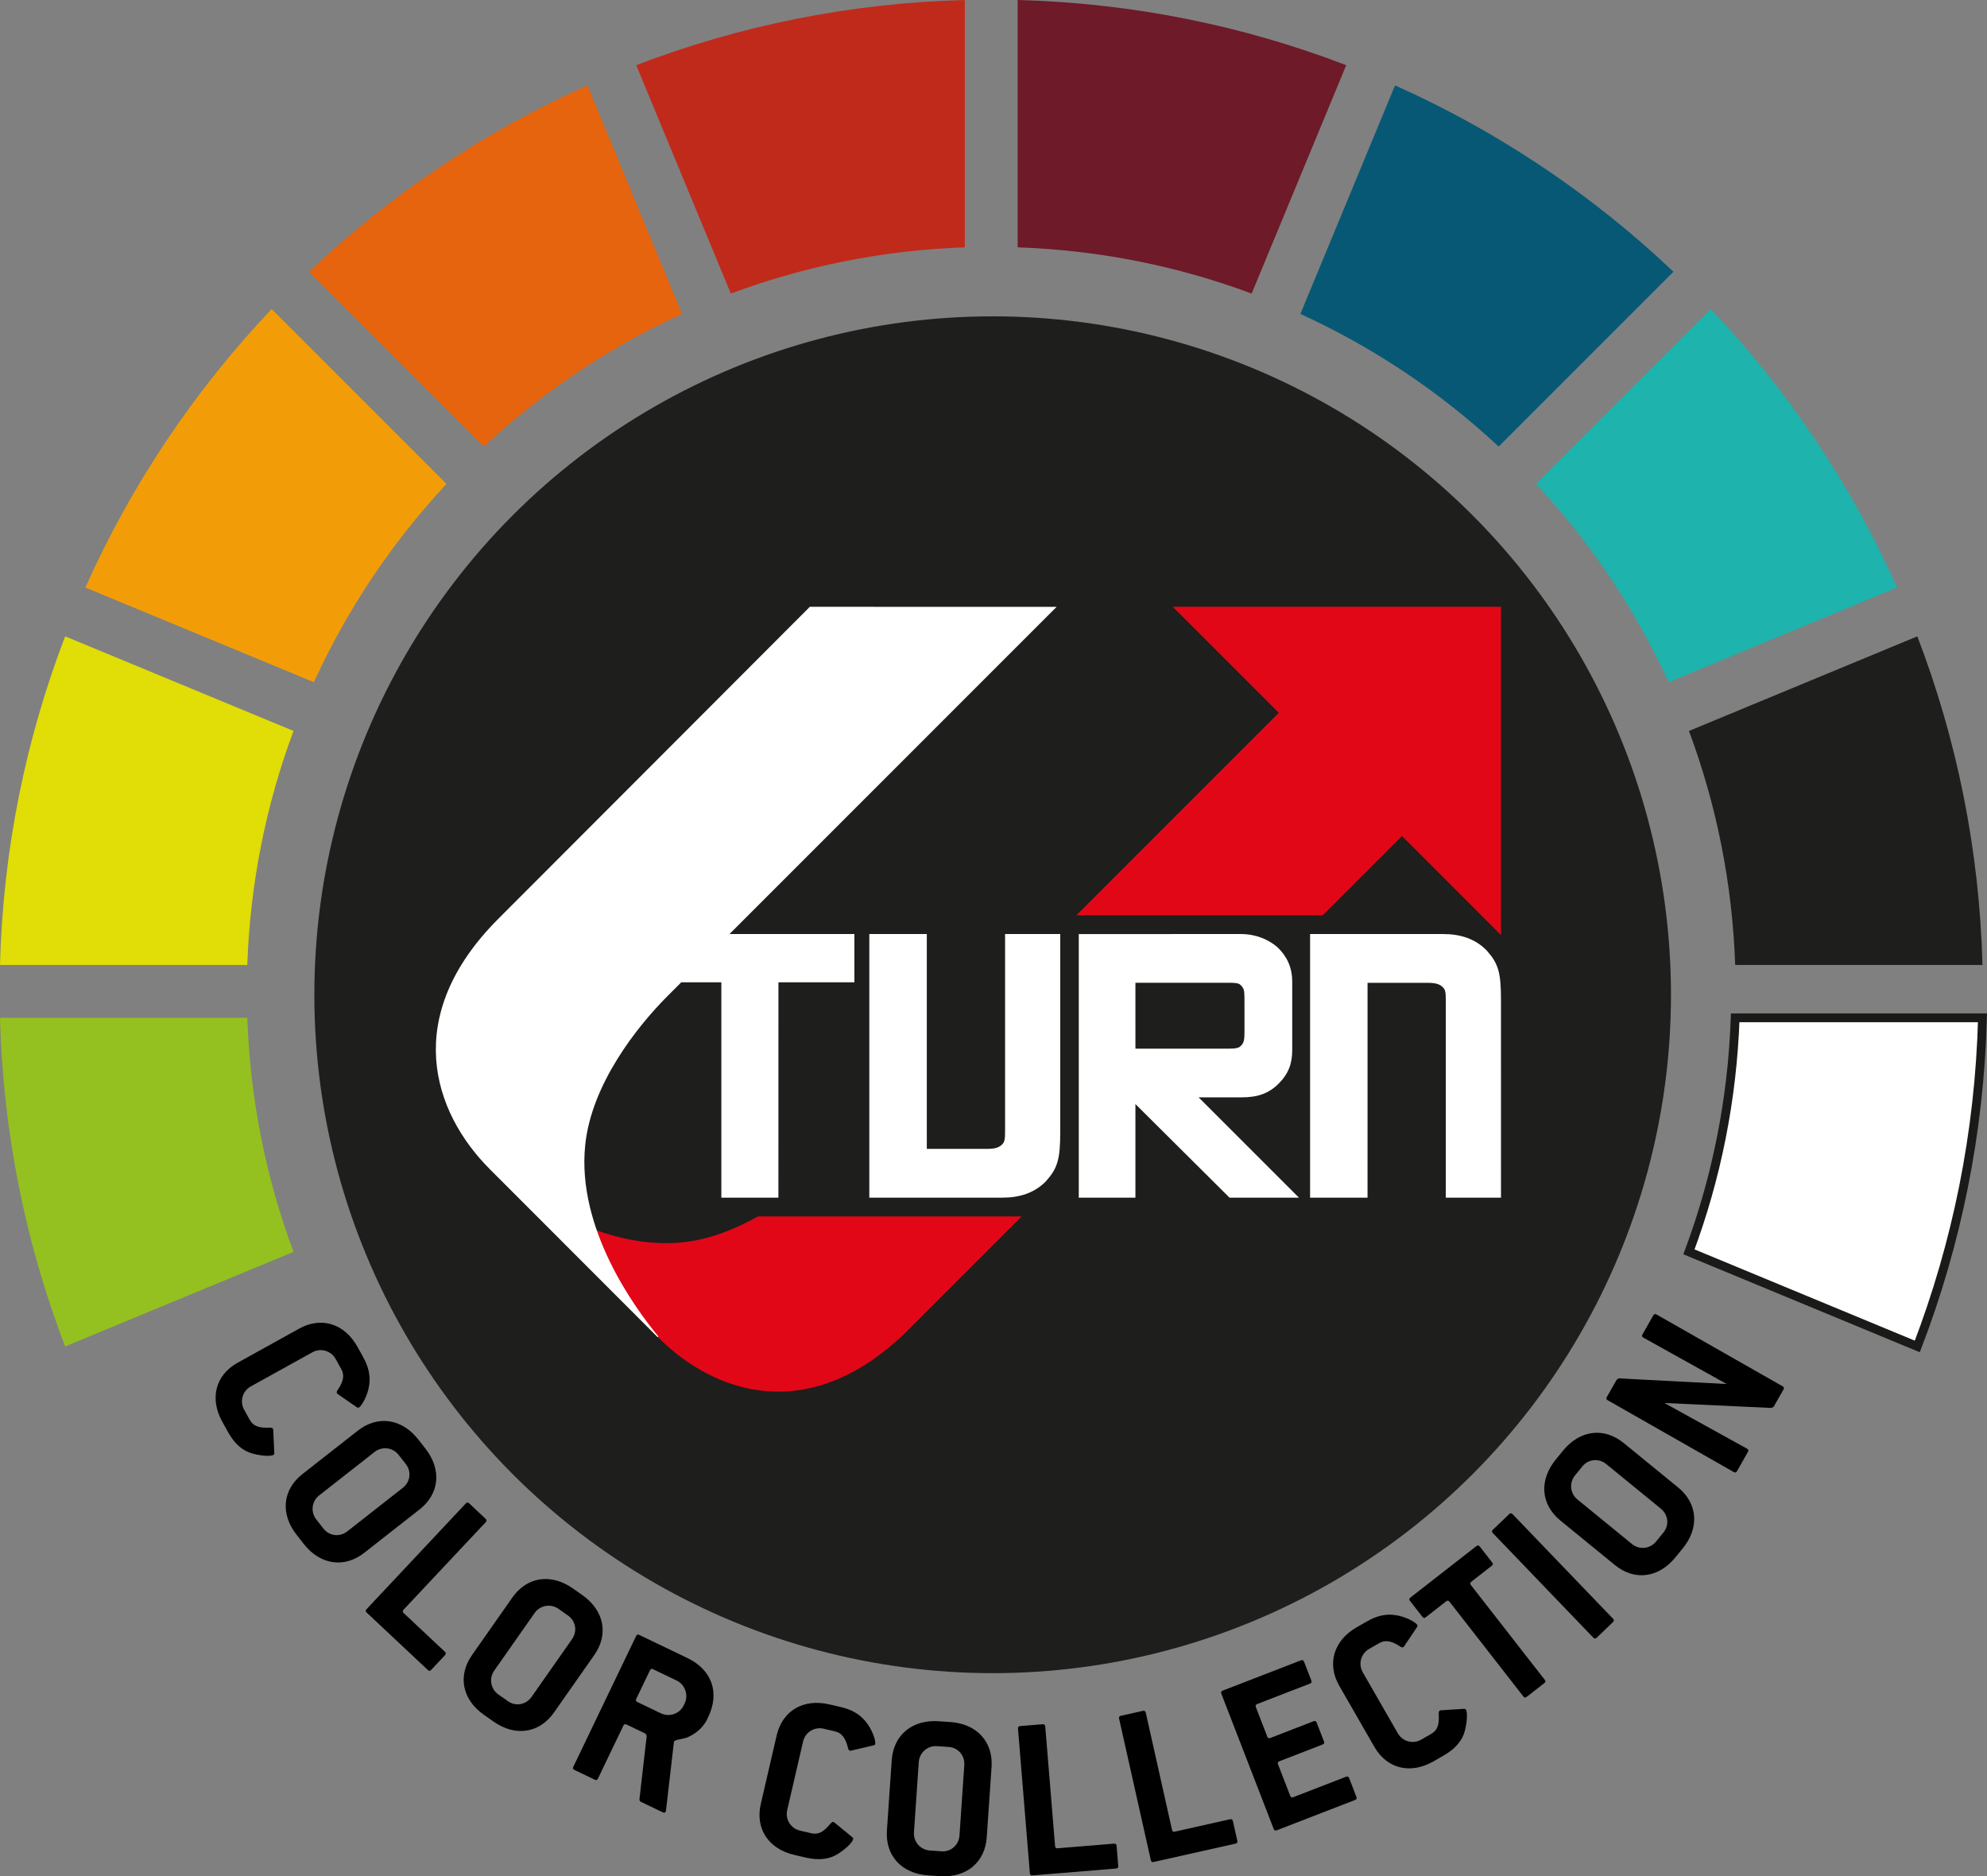 <svg xml:space="preserve" viewBox="326.544 153.218 225.685 213.084" height="213.084px" width="225.685px" y="0px" x="0px" id="Ebene_1" xmlns:xlink="http://www.w3.org/1999/xlink" xmlns="http://www.w3.org/2000/svg"><rect x="326.544" y="153.218" width="225.685" height="213.084" fill="#808080" stroke="none"/><g>	<path d="M357.587,318.449c-0.235,0.132-1.104,0.182-2.376-0.164c-1.125-0.303-2.042-1.122-2.774-2.444l-0.643-1.157  c-1.479-2.669-0.758-5.323,1.746-6.711l6.992-3.875c2.503-1.388,5.149-0.569,6.616,2.076l0.642,1.156  c0.589,1.062,0.837,2.067,0.7,3.103c-0.161,1.324-0.91,2.479-1.169,2.624c-0.095,0.053-0.168,0.031-0.268-0.037l-2.155-1.492  c-0.05-0.034-0.076-0.081-0.089-0.104c-0.078-0.143,0.037-0.269,0.218-0.555c0.51-0.807,0.663-1.479,0.283-2.163l-0.643-1.157  c-0.523-0.944-1.698-1.281-2.644-0.759l-6.992,3.875c-0.945,0.524-1.282,1.699-0.758,2.645l0.642,1.157  c0.379,0.686,0.993,0.9,1.973,0.884c0.361-0.016,0.579-0.013,0.645,0.105c0.026,0.047,0.039,0.07,0.042,0.131l0.123,2.617  C357.703,318.324,357.682,318.398,357.587,318.449z"></path>	<path d="M361.05,328.562l-0.815-1.041c-1.883-2.402-1.59-5.137,0.663-6.903l6.292-4.932c2.253-1.767,4.995-1.377,6.86,1.004  l0.816,1.042c1.866,2.38,1.59,5.136-0.663,6.902l-6.292,4.932C365.659,331.331,362.917,330.942,361.05,328.562z M372.287,322.189  c0.872-0.684,1.014-1.858,0.347-2.709l-0.815-1.041c-0.667-0.851-1.88-0.998-2.73-0.331l-6.292,4.932  c-0.851,0.667-0.998,1.881-0.331,2.73l0.816,1.042c0.667,0.85,1.842,0.992,2.714,0.309L372.287,322.189z"></path>	<path d="M375.137,342.868l-6.948-6.521c-0.139-0.129-0.143-0.244-0.012-0.382l11.271-12.007c0.129-0.139,0.244-0.143,0.382-0.013  l1.87,1.755c0.118,0.111,0.142,0.244,0.012,0.383l-9.332,9.939c-0.129,0.138-0.126,0.252,0.013,0.382l4.685,4.397  c0.118,0.11,0.143,0.244,0.012,0.382l-1.57,1.673C375.39,342.994,375.275,342.998,375.137,342.868z"></path>	<path d="M382.607,348.732l-1.083-0.759c-2.499-1.752-3.012-4.454-1.369-6.798l4.589-6.544c1.645-2.345,4.38-2.768,6.856-1.03  l1.083,0.76c2.476,1.736,3.012,4.453,1.368,6.797l-4.589,6.545C387.82,350.047,385.083,350.469,382.607,348.732z M391.51,339.376  c0.636-0.907,0.431-2.073-0.454-2.693l-1.083-0.76c-0.885-0.62-2.089-0.408-2.708,0.477l-4.59,6.544  c-0.619,0.885-0.408,2.088,0.477,2.708l1.083,0.76c0.884,0.62,2.05,0.415,2.686-0.49L391.51,339.376z"></path>	<path d="M402.153,358.954c-0.059,0.122-0.167,0.159-0.337,0.078l-2.507-1.204c-0.073-0.034-0.123-0.118-0.137-0.274l0.826-7.211  l-0.125-0.239l-2.165-1.04c-0.171-0.082-0.278-0.044-0.36,0.126l-2.888,6.012c-0.082,0.171-0.189,0.208-0.359,0.127l-2.312-1.109  c-0.17-0.082-0.208-0.19-0.126-0.36l7.131-14.847c0.082-0.17,0.189-0.208,0.359-0.126l5.477,2.63  c2.774,1.332,3.686,3.926,2.353,6.7l-0.117,0.244c-0.549,1.144-1.578,1.787-2.321,2.09c-0.638,0.203-1.338,0.227-1.442,0.444  l-0.012,0.024l-0.902,7.803C402.188,358.882,402.164,358.931,402.153,358.954z M404.312,346.663  c0.456-0.948,0.039-2.139-0.911-2.594l-2.677-1.286c-0.17-0.082-0.278-0.044-0.36,0.127l-1.554,3.236  c-0.082,0.171-0.044,0.278,0.126,0.36l2.677,1.286c0.949,0.454,2.126,0.062,2.595-0.911L404.312,346.663z"></path>	<path d="M423.447,362.092c-0.061,0.263-0.604,0.939-1.713,1.653c-0.978,0.634-2.201,0.767-3.674,0.426l-1.289-0.3  c-2.972-0.688-4.46-3-3.815-5.788l1.803-7.786c0.646-2.788,3.023-4.205,5.971-3.523l1.289,0.298  c1.184,0.274,2.096,0.764,2.771,1.558c0.876,1.006,1.233,2.336,1.166,2.626c-0.022,0.104-0.089,0.146-0.206,0.174l-2.551,0.602  c-0.059,0.015-0.11,0.002-0.138-0.005c-0.158-0.036-0.174-0.206-0.265-0.532c-0.26-0.919-0.655-1.48-1.417-1.657l-1.289-0.3  c-1.053-0.242-2.09,0.404-2.333,1.456l-1.803,7.787c-0.242,1.052,0.404,2.089,1.456,2.332l1.289,0.298  c0.764,0.178,1.333-0.135,1.977-0.873c0.23-0.277,0.379-0.438,0.51-0.407c0.053,0.013,0.079,0.019,0.125,0.057l2.027,1.661  C423.431,361.922,423.471,361.986,423.447,362.092z"></path>	<path d="M433.283,366.285l-1.317-0.09c-3.044-0.209-4.879-2.256-4.685-5.109l0.547-7.973c0.195-2.854,2.32-4.631,5.336-4.424  l1.32,0.09c3.017,0.207,4.878,2.256,4.683,5.11l-0.547,7.973C438.425,364.718,436.302,366.492,433.283,366.285z M436.069,353.679  c0.075-1.104-0.702-1.996-1.779-2.07l-1.318-0.09c-1.078-0.074-1.998,0.729-2.072,1.806l-0.547,7.973  c-0.074,1.076,0.729,1.998,1.807,2.071l1.319,0.092c1.077,0.072,1.97-0.704,2.046-1.81L436.069,353.679z"></path>	<path d="M453.311,365.417l-9.502,0.78c-0.188,0.016-0.275-0.059-0.291-0.247l-1.35-16.42c-0.017-0.188,0.059-0.274,0.245-0.291  l2.559-0.21c0.161-0.014,0.275,0.06,0.291,0.247l1.118,13.593c0.015,0.188,0.102,0.264,0.291,0.247l6.405-0.525  c0.161-0.015,0.275,0.059,0.291,0.247l0.188,2.288C453.572,365.313,453.498,365.401,453.311,365.417z"></path>	<path d="M466.879,362.587l-9.303,2.084c-0.185,0.042-0.28-0.021-0.321-0.204l-3.604-16.074c-0.042-0.185,0.021-0.281,0.204-0.323  l2.504-0.561c0.158-0.035,0.281,0.02,0.322,0.204l2.981,13.308c0.041,0.185,0.139,0.246,0.322,0.205l6.271-1.406  c0.157-0.035,0.28,0.021,0.322,0.205l0.502,2.24C467.124,362.448,467.062,362.546,466.879,362.587z"></path>	<path d="M480.45,357.633l-8.888,3.44c-0.176,0.068-0.281,0.022-0.35-0.153l-5.947-15.357c-0.068-0.177-0.021-0.281,0.154-0.35  l8.888-3.441c0.149-0.059,0.281-0.022,0.349,0.153l0.829,2.141c0.068,0.176,0.022,0.281-0.154,0.35l-5.991,2.32  c-0.177,0.068-0.224,0.173-0.154,0.351l1.297,3.348c0.068,0.177,0.173,0.223,0.351,0.154l4.908-1.901  c0.178-0.067,0.281-0.021,0.351,0.154l0.828,2.141c0.067,0.176,0.021,0.281-0.153,0.349l-4.91,1.901  c-0.176,0.068-0.223,0.174-0.154,0.35l1.386,3.575c0.067,0.177,0.173,0.224,0.35,0.154l5.992-2.32  c0.149-0.059,0.28-0.021,0.349,0.154l0.829,2.14C480.674,357.46,480.627,357.564,480.45,357.633z"></path>	<path d="M493.053,347.387c0.134,0.233,0.195,1.102-0.128,2.378c-0.285,1.13-1.09,2.06-2.4,2.812l-1.146,0.659  c-2.646,1.521-5.31,0.842-6.735-1.64l-3.983-6.93c-1.427-2.48-0.649-5.139,1.973-6.646l1.146-0.659  c1.054-0.604,2.054-0.869,3.089-0.748c1.327,0.142,2.494,0.87,2.644,1.128c0.054,0.095,0.033,0.167-0.033,0.269l-1.458,2.178  c-0.033,0.051-0.08,0.077-0.104,0.091c-0.14,0.081-0.268-0.033-0.556-0.21c-0.814-0.496-1.489-0.639-2.168-0.248l-1.146,0.659  c-0.938,0.538-1.256,1.718-0.718,2.654l3.983,6.929c0.539,0.936,1.719,1.254,2.654,0.716l1.146-0.659  c0.68-0.391,0.885-1.007,0.853-1.984c-0.021-0.361-0.021-0.579,0.096-0.646c0.047-0.025,0.07-0.04,0.131-0.044l2.614-0.164  C492.926,347.273,492.998,347.293,493.053,347.387z"></path>	<path d="M495.979,331.033l-2.321,1.811c-0.148,0.116-0.163,0.229-0.047,0.38l8.384,10.757c0.116,0.149,0.103,0.263-0.047,0.379  l-2.003,1.562c-0.148,0.115-0.263,0.103-0.379-0.048l-8.384-10.757c-0.116-0.148-0.229-0.164-0.379-0.048l-2.322,1.811  c-0.148,0.115-0.263,0.103-0.379-0.048l-1.411-1.811c-0.116-0.148-0.102-0.263,0.047-0.379l7.498-5.844  c0.128-0.101,0.263-0.103,0.379,0.047l1.411,1.811C496.142,330.805,496.129,330.918,495.979,331.033z"></path>	<path d="M509.745,337.431l-1.85,1.777c-0.136,0.131-0.251,0.129-0.382-0.009l-11.411-11.877c-0.131-0.136-0.129-0.251,0.008-0.382  l1.85-1.776c0.116-0.111,0.252-0.129,0.383,0.008l11.411,11.877C509.885,337.186,509.883,337.3,509.745,337.431z"></path>	<path d="M517.676,329.054l-0.837,1.024c-1.931,2.364-4.661,2.68-6.879,0.869l-6.192-5.055c-2.217-1.811-2.438-4.57-0.526-6.913  l0.836-1.024c1.913-2.344,4.662-2.68,6.879-0.868l6.192,5.054C519.365,323.949,519.588,326.711,517.676,329.054z M508.992,319.491  c-0.857-0.699-2.036-0.581-2.719,0.256l-0.837,1.025c-0.683,0.837-0.561,2.053,0.277,2.735l6.19,5.055  c0.837,0.683,2.054,0.56,2.736-0.277l0.836-1.024c0.684-0.836,0.563-2.015-0.294-2.714L508.992,319.491z"></path>	<path d="M529.111,311.018l-1.109,1.948l-0.237,0.145l-12.174-0.562l9.383,5.188c0.165,0.093,0.195,0.203,0.102,0.368l-1.242,2.183  c-0.095,0.164-0.204,0.194-0.368,0.102l-14.315-8.153c-0.165-0.094-0.195-0.204-0.102-0.369l1.123-1.971l0.236-0.145l12.255,0.64  l-9.464-5.267c-0.164-0.094-0.193-0.204-0.101-0.368l1.229-2.159c0.08-0.141,0.204-0.194,0.368-0.101l14.315,8.152  C529.175,310.742,529.204,310.854,529.111,311.018z"></path></g><circle r="77.043" cy="266.186" cx="439.291" fill="#1E1E1C"></circle><g>	<g>		<path d="M412.626,291.363c-2.642,1.484-5.561,2.63-8.538,2.937c-3.441,0.352-6.825-0.295-9.897-1.394   c1.801,5.238,4.945,9.603,6.749,11.83c0.128,0.127,0.255,0.257,0.382,0.382c6.51,6.507,17.412,10.089,28.467-0.959   c2.511-2.509,7.156-7.154,12.795-12.796H412.626L412.626,291.363z" fill="#E20717"></path>		<path d="M459.748,222.129l12.04,12.037c-4.96,4.958-13.941,13.941-22.997,23h27.988   c3.62-3.621,6.737-6.74,9.004-9.005l11.245,11.248v-37.28H459.748z" fill="#E20717"></path>	</g>	<g>		<path d="M467.555,277.838c1.785,0,3.067-0.408,4.212-1.552c1.144-1.146,1.548-2.296,1.548-3.813   c0-0.135,0-6.08,0-7.78c0-1.698-0.667-2.935-1.673-3.9c-1.03-0.891-2.45-1.503-4.19-1.503c-0.071,0-18.381,0.007-18.381,0.007   v29.936h6.435v-10.633l10.69,10.633h7.886l-11.396-11.393C462.686,277.838,467.318,277.838,467.555,277.838z M455.505,264.825   h10.577c0.695,0,1.13,0.021,1.353,0.24c0.371,0.374,0.457,0.557,0.457,1.517l0.002,3.812c0,0.924-0.068,1.252-0.406,1.59   c-0.207,0.206-0.44,0.322-1.328,0.322h-10.653L455.505,264.825L455.505,264.825z" fill="#FFFFFF"></path>		<path d="M440.701,281.706c0,0.902-0.057,1.195-0.321,1.464c-0.269,0.27-0.627,0.52-1.705,0.52h-6.863V259.29   l-0.045,0.002l-6.439-0.002h-0.047v29.94c0,0,13.205,0,15.117,0c1.91,0,3.637-0.512,4.947-1.867   c1.33-1.493,1.623-2.493,1.623-5.649v-22.425l-6.267,0.003V281.706z" fill="#FFFFFF"></path>		<path d="M497.028,289.23l-0.002-22.424c0.002-3.154-0.293-4.155-1.62-5.647c-1.314-1.354-3.041-1.87-4.948-1.867   c-1.914,0-15.112-0.003-15.112-0.003v29.941h6.524l0.002-24.399h6.863c1.079,0,1.438,0.257,1.706,0.521   c0.267,0.266,0.318,0.558,0.318,1.465v22.414H497.028L497.028,289.23z" fill="#FFFFFF"></path>		<path d="M446.559,222.133l-28.034-0.004c0,0-24.716,24.767-35.374,35.423   c-11.052,11.053-7.479,21.955-0.951,28.464c6.932,6.938,15.897,15.908,19.048,19.062l0.078-0.08   c-2.667-3.22-9.293-12.269-8.313-21.742c0.697-6.871,5.854-13.432,9.373-16.946c0.283-0.282,0.81-0.811,1.534-1.536h4.528   l0.028-0.022v24.479h6.479l0.004-24.457h8.628v-5.483h-14.185C421.995,246.696,446.559,222.133,446.559,222.133z" fill="#FFFFFF"></path>	</g></g><path d="M441.471,267.641" fill="#1E1E1C"></path><g>	<path d="M354.631,262.805c0.326-9.321,2.146-18.26,5.252-26.577l-25.938-10.744  c-4.463,11.637-7.058,24.197-7.401,37.321H354.631z" fill="#E1DD06"></path>	<path d="M381.498,203.931c6.607-6.156,14.199-11.26,22.518-15.062l-10.75-25.953  c-11.739,5.24-22.417,12.431-31.622,21.16L381.498,203.931z" fill="#E5640D"></path>	<path d="M362.193,230.69c3.803-8.316,8.906-15.91,15.062-22.518L357.4,188.317  c-8.729,9.205-15.918,19.885-21.16,31.623L362.193,230.69z" fill="#F29D08"></path>	<path d="M409.552,186.558c8.317-3.104,17.256-4.927,26.578-5.252v-28.088c-13.124,0.344-25.687,2.938-37.321,7.401  L409.552,186.558z" fill="#C02A1B"></path>	<path d="M474.244,188.868c8.317,3.803,15.91,8.905,22.518,15.062l19.854-19.854  c-9.204-8.73-19.883-15.92-31.622-21.16L474.244,188.868z" fill="#075874"></path>	<path d="M520.858,188.317l-19.855,19.855c6.157,6.606,11.261,14.2,15.062,22.518l25.953-10.75  C536.777,208.2,529.589,197.521,520.858,188.317z" fill="#1EB3AC"></path>	<path d="M442.13,181.306c9.32,0.325,18.26,2.146,26.577,5.252l10.743-25.938  c-11.636-4.465-24.196-7.059-37.32-7.401V181.306L442.13,181.306z" fill="#6E1A28"></path>	<path d="M359.884,295.383c-3.105-8.318-4.927-17.257-5.253-26.578h-28.087c0.344,13.124,2.938,25.688,7.401,37.322  L359.884,295.383z" fill="#94C11F"></path>	<path d="M523.628,268.805c-0.325,9.321-2.146,18.26-5.252,26.578  l25.938,10.744c4.464-11.638,7.058-24.198,7.401-37.322H523.628z" stroke-miterlimit="10" stroke="#1A1B19" fill="#FFFFFF"></path>	<path d="M518.376,236.228c3.105,8.317,4.927,17.256,5.252,26.577h28.088c-0.345-13.124-2.938-25.686-7.401-37.321  L518.376,236.228z" fill="#1E1E1C"></path></g></svg>